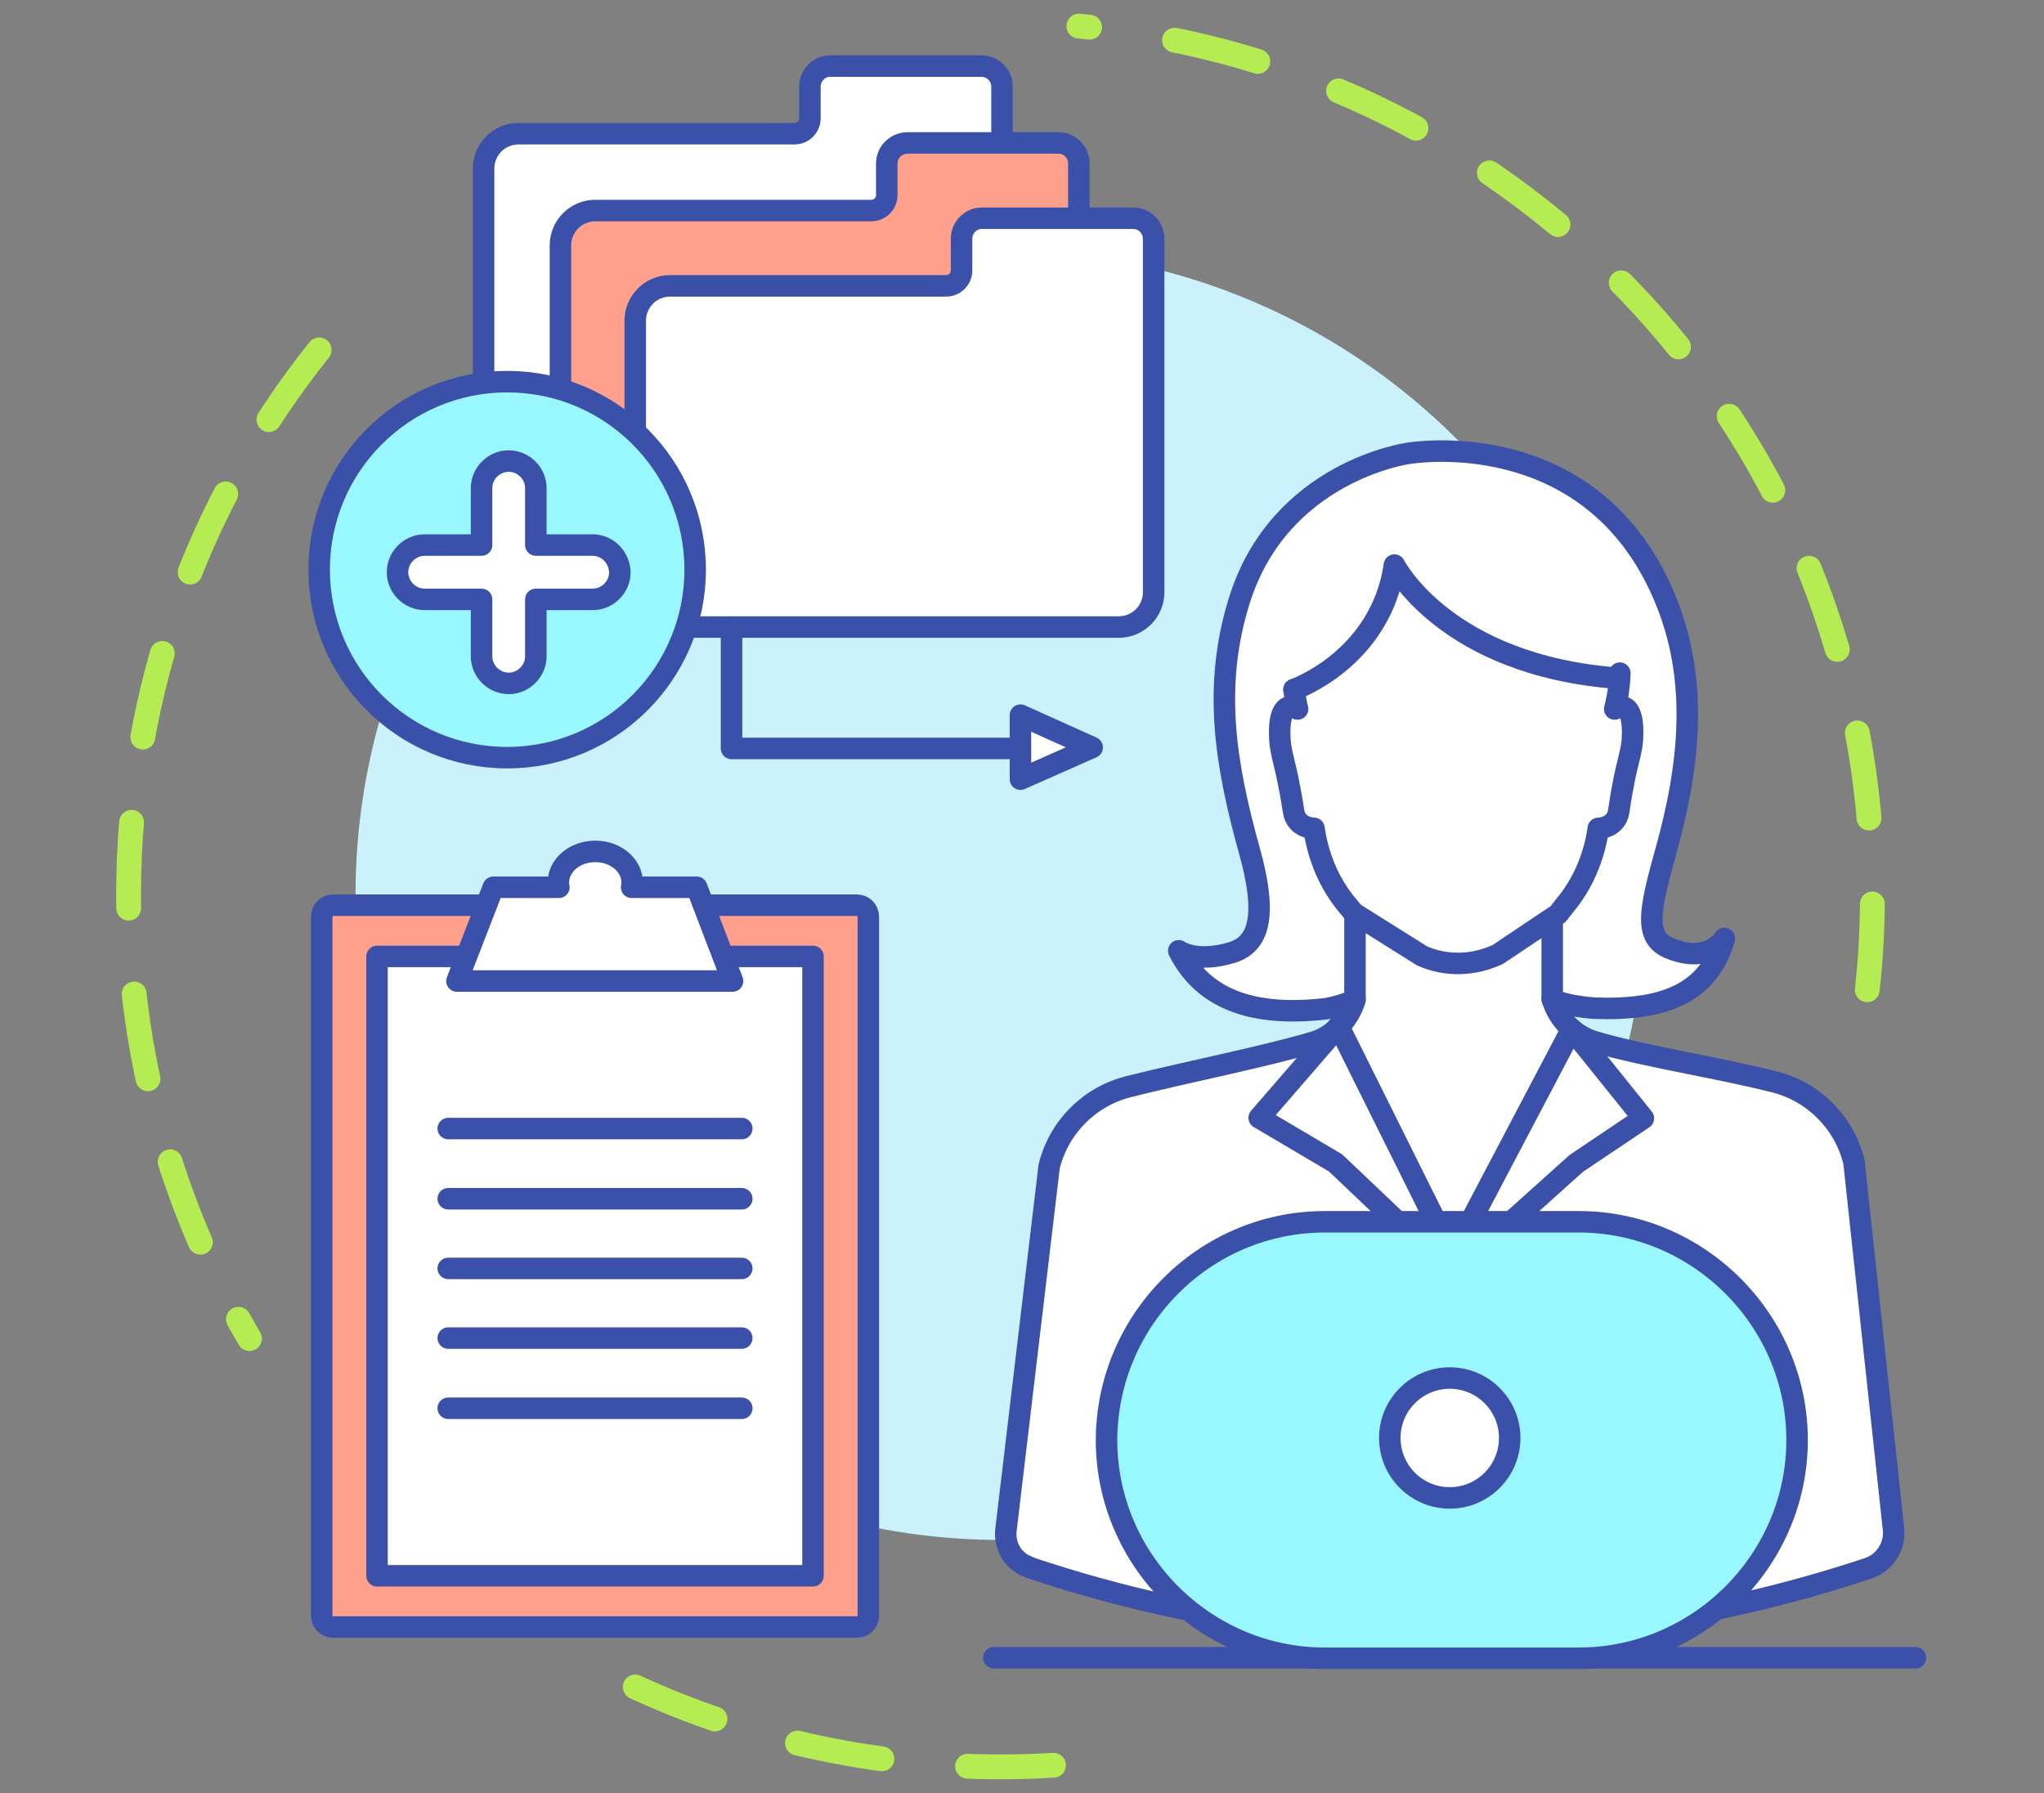 <svg version="1.1" id="Layer_1" xmlns="http://www.w3.org/2000/svg" x="0" y="0" width="399" height="350" xml:space="preserve"><rect width="100%" height="100%" fill="#808080" stroke="none"/><style>.st1,.st2,.st3,.st4,.st6{stroke-linecap:round;stroke-linejoin:round;stroke-miterlimit:10}.st1{fill:none;stroke:#b4ec51;stroke-width:4.846;stroke-dasharray:16.782}.st2,.st3,.st4,.st6{fill:#fff;stroke:#3b50a8;stroke-width:4.196}.st3,.st4,.st6{fill:none}.st4,.st6{fill:#99f8ff}.st6{fill:#ffa08d}</style><circle cx="195.3" cy="174.7" r="125.9" fill="#caf1fc"/><path class="st1" d="M62.3 68.3C39 97.5 25.1 134.4 25.1 174.7c0 31.6 8.6 61.2 23.6 86.6M364.5 193.2c.7-6.1 1-12.2 1-18.5 0-88.8-68.1-161.8-154.9-169.6M124 329.3c21.7 10 45.9 15.6 71.3 15.6 5.9 0 11.7-.3 17.4-.9"/><g><path class="st2" d="m369.6 298.3-7.7-71.5c-1.9-7.7-7.9-13.7-15.5-15.6-11-2.8-25-4.9-35-7.8-4.1-1.2-7.2-4.4-8.4-8.4 2.3 1.4 8.2 1.8 8.2 1.8 13.3.5 22.3-2.7 25.4-13.6 0 0-3 5.1-10.7 1.9-5-2.1-4-7.2-.7-19 4.7-16.8 6.5-33.7-.4-49.8-14.5-34-49.9-27.8-49.9-27.8s-25.1 3.4-33 28.8c-5.2 16.7-2.7 31.9 2 48.8 3.3 11.8 2.3 18-3.3 19.8-7.1 2.2-10.5-.3-10.5-.3 5 9.9 15.2 12.9 28.8 11.3 0 0 2.6-.4 5.6-1.7-1.2 3.9-4.2 7.1-8.3 8.3-9.9 2.9-24.7 5.8-35.8 8.6-7.7 1.9-13.7 7.9-15.6 15.6l-8.4 70.7c-.4 2.9.9 5.7 3.5 7.1h.1c.4.2.8.4 1.3.6 53 17.7 110.3 17.7 163.2.1.4-.1.8-.3 1.2-.5l.4-.2c2.5-1.5 3.9-4.4 3.5-7.2z"/><path class="st2" d="m261.3 200.3-15.5 17.9 14.9 8.8 16 15.2c1.8 1.7 4.3 2.7 6.8 2.7h0l-22.2-44.6zM306.8 200.9l14 17.4-13.1 8.8-16.7 15c-2 1.8-4.7 2.9-7.4 2.9h0l23.2-44.1zM252.6 134.6c.2 1.7.5 3 .7 3.8-1.9-1.2-3.5-.1-3.5 4.5s1.1 5 2.7 15.4c.5 3.4 4 3.4 4 3.4.8 5.6 3 10.8 6.5 15l1 1.2c.2.2.5.5.7.6l12.9 8.1c4.8 2.1 10.1 1.9 14.8-.3l11.5-7.7c.2-.1.4-.3.5-.5l1.1-1.4c3.5-4.2 5.7-9.4 6.5-15 0 0 3.5 0 4-3.4 1.5-10.4 2.7-10.9 2.7-15.4 0-4.6-1.6-5.7-3.5-4.5.3-1.2.9-3.6 1-7"/><path class="st3" d="M227.7 252.6v60.7M338.3 252.6v60.7"/><g><path class="st3" d="M194 323.6h179.9"/><path class="st4" d="M258.6 238.5h49.6c23.4 0 42.6 19.2 42.6 42.6h0c0 23.4-19.2 42.6-42.6 42.6h-49.6c-23.4 0-42.6-19.2-42.6-42.6h0c.1-23.5 19.2-42.6 42.6-42.6z"/><circle cx="283" cy="280.7" fill="#fff" stroke="#3b50a8" stroke-width="4.195" stroke-linecap="round" stroke-linejoin="round" stroke-miterlimit="10" r="11.7"/></g><g><path class="st2" d="M252.6 134.6s16.9-5.9 19.6-24.3c0 0 9.9 19.6 43.7 22.1"/></g><path class="st3" d="M264.5 195.1v-15.4M303 195v-15.3"/></g><g><path class="st2" d="M158.1 16.9v6.2c0 1.7-1.4 3-3 3h-53.9c-3.8 0-6.8 3.1-6.8 6.8v53c0 3.8 3.1 6.8 6.8 6.8h87.6c3.8 0 6.8-3.1 6.8-6.8v-69c0-2.2-1.8-4-4-4H162c-2.1 0-3.9 1.8-3.9 4z"/><path class="st6" d="M173.1 31.9v6.2c0 1.7-1.4 3-3 3h-53.9c-3.8 0-6.8 3.1-6.8 6.8v53c0 3.8 3.1 6.8 6.8 6.8h87.6c3.8 0 6.8-3.1 6.8-6.8v-69c0-2.2-1.8-4-4-4H177c-2.1.1-3.9 1.8-3.9 4z"/><path class="st2" d="M187.7 46.6v6.2c0 1.7-1.4 3-3 3h-53.9c-3.8 0-6.8 3.1-6.8 6.8v53c0 3.8 3.1 6.8 6.8 6.8h87.6c3.8 0 6.8-3.1 6.8-6.8v-69c0-2.2-1.8-4-4-4h-29.6c-2.1 0-3.9 1.8-3.9 4z"/><path class="st3" d="M199.2 146.1h-56.4v-23.7"/><path class="st2" d="m213.2 145.9-14-6.3v12.5z"/><circle class="st4" cx="99" cy="111.2" r="36.7"/><path class="st2" d="M115.7 106.4h-11.1V95.3c0-2.9-2.4-5.3-5.3-5.3h0c-2.9 0-5.3 2.4-5.3 5.3v11.1H82.9c-2.9 0-5.3 2.4-5.3 5.3h0c0 2.9 2.4 5.3 5.3 5.3H94v11.1c0 2.9 2.4 5.3 5.3 5.3h0c2.9 0 5.3-2.4 5.3-5.3V117h11.1c2.9 0 5.3-2.4 5.3-5.3h0c-.1-2.9-2.4-5.3-5.3-5.3z"/></g><g><path class="st6" d="M62.8 178.9v136.5c0 1.2 1 2.2 2.2 2.2h102.3c1.2 0 2.2-1 2.2-2.2V178.9c0-1.2-1-2.2-2.2-2.2H65c-1.2 0-2.2 1-2.2 2.2z"/><path class="st2" d="M73.6 186.7h85.1v120.9H73.6z"/><path class="st3" d="M87.5 247.6h57.3M87.5 234h57.3M87.5 220.3h57.3M87.5 261.2h57.3M87.5 274.9h57.3"/><path class="st2" d="M136 173.2h-12.7c.1-.3.1-.6.1-.9 0-3.4-3.2-6.1-7.2-6.1s-7.2 2.7-7.2 6.1c0 .3 0 .6.1.9H96.3l-7.1 18.3H143l-7-18.3z"/></g></svg>